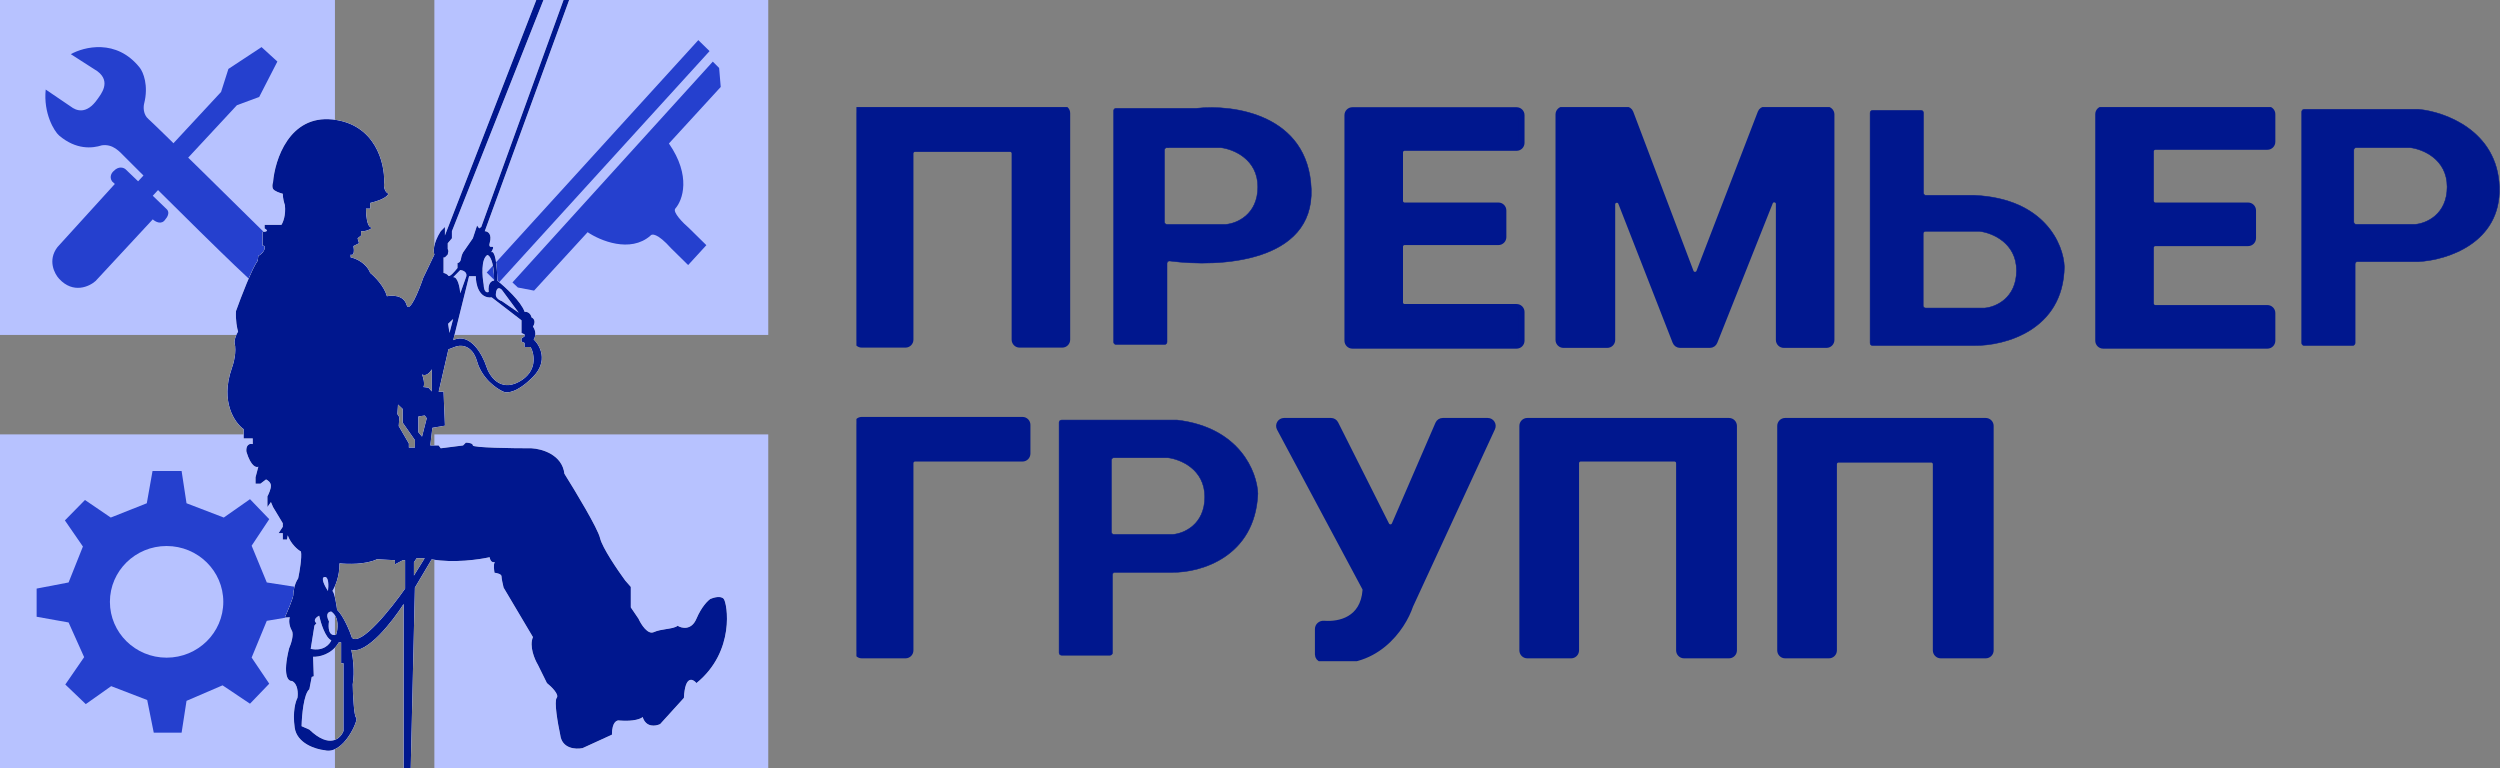 <svg width="397" height="122" viewBox="0 0 397 122" fill="none" xmlns="http://www.w3.org/2000/svg">
<rect x="0" y="0" width="397" height="122" fill="#808080" stroke="none"/>
<g clip-path="url(#clip0_478_1846)">
<path d="M122.167 53.189V0H68.978V53.189H122.167Z" fill="#B7C2FF"/>
<path d="M0 53.189V0H53.189V53.189H0Z" fill="#B7C2FF"/>
<path d="M53.189 68.981V122.169H0V68.981H53.189Z" fill="#B7C2FF"/>
<path d="M68.978 122.169V68.981H122.167V122.169H68.978Z" fill="#B7C2FF"/>
<path d="M82.241 45.659L81.379 44.85L113.193 9.785L114.198 10.792L114.451 13.81L106.223 22.787C109.799 27.939 108.401 31.809 107.254 33.1C106.73 33.671 108.506 35.447 109.458 36.264L112.17 38.934L109.277 42.091L106.565 39.421C104.398 36.994 103.471 37.088 103.278 37.438C100.074 40.216 95.3 38.217 93.314 36.871L84.809 46.15L82.241 45.659Z" fill="#2540CE"/>
<path d="M110.892 6.371L112.678 8.118L79.076 45.025L77.291 43.278L110.892 6.371Z" fill="#2540CE"/>
<path d="M23.311 79.918L17.589 82.187L13.492 79.399L10.305 82.641L13.167 86.79L10.891 92.494L5.818 93.466V97.94L10.891 98.847L13.362 104.357L10.37 108.701L13.622 111.813L17.654 108.961L23.376 111.164L24.417 116.351H28.839L29.619 111.294L35.342 108.831L39.699 111.748L42.755 108.571L39.959 104.423L42.365 98.588L47.372 97.745V93.272L42.365 92.494L39.959 86.66L42.755 82.446L39.699 79.27L35.537 82.187L29.619 79.918L28.839 74.797H24.222L23.311 79.918Z" fill="#2540CE"/>
<path d="M26.456 104.437C31.429 104.437 35.46 100.468 35.46 95.572C35.46 90.676 31.429 86.707 26.456 86.707C21.484 86.707 17.453 90.676 17.453 95.572C17.453 100.468 21.484 104.437 26.456 104.437Z" fill="#B7C2FF"/>
<path d="M7.259 14.219L11.245 16.925C12.07 17.564 13.723 18.266 15.474 15.753C16.005 14.99 17.705 12.989 15.474 11.316L11.246 8.601C11.246 8.601 11.245 8.601 11.245 8.601V8.601L11.246 8.601C13.291 7.453 18.487 6.067 22.203 10.761C22.739 11.452 23.626 13.557 22.888 16.453C22.759 16.969 22.715 18.181 23.573 18.905C24.43 19.629 38.362 33.355 45.22 40.127C45.865 40.935 46.703 43.011 44.892 44.856C44.128 45.46 42.165 46.339 40.426 45.032C38.687 43.724 25.985 31.098 19.851 24.948C18.979 24.074 17.96 22.83 16.176 23.076C14.648 23.568 12.1 23.814 9.399 21.532C8.605 20.862 6.872 17.977 7.259 14.219Z" fill="#2540CE"/>
<path d="M44.047 9.775L41.533 7.48L36.271 10.946L35.107 14.6L21.931 28.791L19.929 26.87C19.634 26.621 18.848 26.327 18.066 27.151C17.771 27.386 17.302 28.041 17.787 28.791L18.238 29.212L9.127 39.235C7.525 41.333 8.645 43.481 9.406 44.293C11.641 46.691 14.186 45.511 15.179 44.621L24.259 34.833C24.678 35.223 25.665 35.769 26.261 34.833C26.54 34.536 26.987 33.812 26.54 33.287L24.259 31.086L37.621 16.707L41.16 15.396L44.047 9.775Z" fill="#2540CE"/>
<path fill-rule="evenodd" clip-rule="evenodd" d="M43.357 28.97C43.653 25.339 45.953 18.258 52.789 18.976C59.624 19.695 61.111 25.938 61 28.97C60.926 29.419 60.955 30.407 61.665 30.767C61.629 31.029 61 31.687 58.781 32.226V33.125H58.115C58.115 33.986 58.248 35.775 58.781 36.044C59.313 36.314 58.337 36.606 57.782 36.718H57.338V37.392L56.783 37.841L57.005 38.627L56.117 39.076C56.228 39.637 56.295 40.693 55.674 40.423V40.872C56.45 41.022 58.159 41.726 58.781 43.343C59.483 43.904 61 45.431 61.443 47.048C62.294 46.861 64.107 46.869 64.551 48.396C64.994 49.923 66.511 46.187 67.213 44.129L68.989 40.423C68.804 40.012 68.745 38.694 69.988 36.718L70.653 36.044V37.392L85.164 0H86.299L71.763 36.718V37.841L71.097 38.627V39.525L71.208 39.862L71.097 40.423L70.653 40.872H70.431V43.343C70.617 43.38 71.031 43.522 71.208 43.792C71.386 44.061 72.244 43.081 72.651 42.557V41.771C72.799 41.771 73.117 41.636 73.205 41.097C73.294 40.558 73.464 40.199 73.538 40.087L75.091 37.841L75.758 35.819L76.091 36.269L76.423 36.044L89.491 0H90.379L76.978 36.718C77.422 36.718 78.199 37.1 77.755 38.627C77.681 38.851 77.644 39.278 78.088 39.188C78.531 39.098 78.199 39.75 77.977 40.087C78.273 39.787 78.886 40.266 78.975 44.578C80.196 45.551 82.77 47.902 83.303 49.519C83.599 49.481 84.235 49.608 84.412 50.417C84.708 50.529 85.167 50.978 84.634 51.877C84.893 52.213 85.278 53.089 84.745 53.898C85.744 54.834 87.12 57.334 84.634 59.849C82.148 62.364 80.492 62.469 79.974 62.207C78.901 61.758 76.557 60.163 75.758 57.379C74.959 54.594 72.983 54.721 72.096 55.133L71.208 55.47L69.654 62.207H70.431L70.653 67.597L68.656 67.934L68.323 70.74H69.654L69.988 71.19L73.538 70.74L73.982 70.291C74.352 70.291 75.091 70.381 75.091 70.74C75.091 71.1 81.305 71.19 84.412 71.19C86.003 71.264 89.273 72.178 89.628 75.233C91.366 78.002 94.932 83.923 95.287 85.451C95.642 86.978 98.098 90.578 99.281 92.188L100.169 93.198V96.454L101.389 98.251C101.796 99.149 102.854 100.834 103.83 100.385C104.408 100.119 105.135 100.004 105.811 99.897C106.563 99.778 107.252 99.67 107.603 99.374C108.269 99.786 109.8 100.138 110.599 98.251C111.398 96.365 112.411 95.369 112.818 95.107C113.336 94.882 114.483 94.568 114.927 95.107C115.481 95.781 116.813 103.416 110.599 108.469C110.007 107.758 108.779 107.234 108.602 110.827L104.829 114.982C104.126 115.319 102.588 115.566 102.055 113.859C101.796 114.121 100.702 114.6 98.394 114.42C97.987 114.308 97.173 114.6 97.173 116.666L92.512 118.799C91.44 119.024 89.228 118.912 88.962 116.666C88.592 114.944 87.963 111.366 88.407 110.827C88.851 110.288 87.556 109.031 86.853 108.469L85.411 105.55C84.893 104.689 84.013 102.607 84.634 101.17L79.974 93.311C79.863 92.862 79.641 91.873 79.641 91.514C79.641 91.155 78.901 90.99 78.531 90.952C78.457 90.54 78.354 89.65 78.531 89.38C78.607 89.266 78.567 89.268 78.474 89.272C78.291 89.281 77.902 89.299 77.755 88.482C76.127 88.856 72.007 89.448 68.545 88.819L65.882 93.311L65.216 122.168H64.107V96.454V95.893C62.368 98.625 58.27 103.91 55.785 103.192C56.006 104.165 56.361 106.627 56.006 108.693C56.043 110.378 56.206 113.792 56.561 113.971C57.005 114.196 54.564 119.922 51.568 119.137C50.126 118.987 47.152 118.058 46.797 115.543C46.442 113.028 46.945 111.351 47.24 110.827C47.352 110.116 47.329 108.581 46.353 108.132C45.761 108.207 44.844 107.279 45.909 102.967C46.205 102.293 46.708 100.788 46.353 100.16C46.131 99.786 45.754 98.835 46.02 98.026H45.243C45.65 97.129 46.486 95.175 46.575 94.546C46.575 94.022 46.73 92.749 47.352 91.851C47.573 90.803 47.973 88.482 47.795 87.584C47.315 87.322 46.22 86.438 45.687 85.001L45.576 85.675H44.91V84.664H44.245L44.91 83.654V83.092L43.357 80.51L43.024 79.724L42.469 80.51V78.825C42.654 78.489 43.024 77.68 43.024 77.141C43.024 76.602 42.506 76.243 42.247 76.13L41.36 76.805H40.583V75.794L41.027 74.109C40.694 74.297 39.851 74.087 39.14 71.751C39.066 71.264 39.163 70.337 40.139 70.516V69.618H38.697V68.158C37.291 67.148 34.946 63.802 36.81 58.502C37.106 57.715 37.609 55.807 37.254 54.459C37.217 54.235 37.276 53.561 37.809 52.663C37.661 52.176 37.387 50.843 37.476 49.406C38.253 47.235 40.028 42.602 40.916 41.434L41.027 40.648C41.434 40.423 42.203 39.794 42.025 39.076L41.693 38.964V36.83C42.136 36.83 42.824 36.718 42.025 36.269V35.707H44.688C44.947 35.333 45.421 34.18 45.243 32.563C45.132 32.264 44.91 31.485 44.91 30.767C44.467 30.654 43.534 30.34 43.357 29.981C43.179 29.621 43.283 29.157 43.357 28.97ZM77.606 46.356C77.356 46.501 76.843 46.465 76.801 45.161C76.568 43.875 76.36 41.139 77.392 40.487C77.75 40.541 78.467 41.433 78.467 44.563C78.109 44.563 77.434 44.922 77.606 46.356ZM71.964 44.02L73.093 42.878C73.469 42.915 74.189 43.161 74.06 43.857L73.093 46.574C73.021 45.686 72.695 43.933 71.964 44.02ZM67.235 61.464C67.493 60.986 67.199 59.925 67.02 59.454C67.665 59.845 68.328 59.073 68.579 58.639V62.171L68.041 61.573L67.235 61.464ZM63.204 64.236L63.097 65.758L63.419 66.247L63.312 67.66L64.924 70.431V71.083H65.891V69.888L63.956 67.117V64.942L63.204 64.236ZM66.429 66.138L67.45 65.975L67.772 66.41L67.02 69.345L66.429 68.638V66.138ZM71.964 50.65L71.373 52.878L71.158 51.411L71.964 50.65ZM79.702 46.03L82.389 49.672L79.702 47.824C78.843 47.52 78.7 46.972 78.735 46.737C78.821 45.433 79.416 45.722 79.702 46.03ZM71.964 54.019L74.49 43.857H75.565C75.546 45.07 76.027 47.443 78.09 47.226L82.82 50.867V52.878L83.303 53.095V53.421L82.82 53.747V54.237L83.303 54.454V55.106H84.271C84.897 56.283 85.399 59.041 82.389 60.649C79.38 62.258 77.696 59.689 77.231 58.204C76.604 56.283 74.672 52.758 71.964 54.019ZM67.45 88.637L65.73 91.409V89.289L66.16 88.637H67.45ZM62.721 89.615L63.956 88.963H64.333V93.474C62.13 96.626 57.357 102.604 55.896 101.3C55.537 100.231 54.563 97.843 53.531 96.843C53.406 95.901 53.08 93.984 52.779 93.854C53.173 93.239 53.95 91.496 53.907 89.452C55.161 89.597 58.11 89.669 59.872 88.8L62.721 88.963V89.615ZM52.08 93.854C52.188 93.075 52.23 91.539 51.543 91.626C50.855 91.713 51.614 93.148 52.08 93.854ZM52.617 97.115C52.223 97.115 51.596 97.43 52.241 98.691C52.098 99.525 52.123 101.115 53.37 100.81C53.674 99.977 53.95 98.072 52.617 97.115ZM52.617 101.68C51.672 101.289 50.934 98.909 50.683 97.767C49.694 98.289 49.984 98.782 50.253 98.963L49.931 99.343L49.339 103.039C51.36 103.473 52.367 102.314 52.617 101.68ZM49.715 104.289C50.608 104.343 52.674 103.962 53.8 102.006H54.176V105.321H54.552V116.081C54.086 117.295 52.349 118.951 49.124 115.864L47.888 115.321C47.924 113.672 48.221 110.19 49.124 109.451L49.501 107.495L49.823 107.386L49.715 104.289Z" fill="white"/>
<path fill-rule="evenodd" clip-rule="evenodd" d="M43.357 28.97C43.653 25.339 45.953 18.258 52.789 18.976C59.624 19.695 61.111 25.938 61 28.97C60.926 29.419 60.955 30.407 61.665 30.767C61.629 31.029 61 31.687 58.781 32.226V33.125H58.115C58.115 33.986 58.248 35.775 58.781 36.044C59.313 36.314 58.337 36.606 57.782 36.718H57.338V37.392L56.783 37.841L57.005 38.627L56.117 39.076C56.228 39.637 56.295 40.693 55.674 40.423V40.872C56.45 41.022 58.159 41.726 58.781 43.343C59.483 43.904 61 45.431 61.443 47.048C62.294 46.861 64.107 46.869 64.551 48.396C64.994 49.923 66.511 46.187 67.213 44.129L68.989 40.423C68.804 40.012 68.745 38.694 69.988 36.718L70.653 36.044V37.392L85.164 0H86.299L71.763 36.718V37.841L71.097 38.627V39.525L71.208 39.862L71.097 40.423L70.653 40.872H70.431V43.343C70.617 43.38 71.031 43.522 71.208 43.792C71.386 44.061 72.244 43.081 72.651 42.557V41.771C72.799 41.771 73.117 41.636 73.205 41.097C73.294 40.558 73.464 40.199 73.538 40.087L75.091 37.841L75.758 35.819L76.091 36.269L76.423 36.044L89.491 0H90.379L76.978 36.718C77.422 36.718 78.199 37.1 77.755 38.627C77.681 38.851 77.644 39.278 78.088 39.188C78.531 39.098 78.199 39.75 77.977 40.087C78.273 39.787 78.886 40.266 78.975 44.578C80.196 45.551 82.77 47.902 83.303 49.519C83.599 49.481 84.235 49.608 84.412 50.417C84.708 50.529 85.167 50.978 84.634 51.877C84.893 52.213 85.278 53.089 84.745 53.898C85.744 54.834 87.12 57.334 84.634 59.849C82.148 62.364 80.492 62.469 79.974 62.207C78.901 61.758 76.557 60.163 75.758 57.379C74.959 54.594 72.983 54.721 72.096 55.133L71.208 55.47L69.654 62.207H70.431L70.653 67.597L68.656 67.934L68.323 70.74H69.654L69.988 71.19L73.538 70.74L73.982 70.291C74.352 70.291 75.091 70.381 75.091 70.74C75.091 71.1 81.305 71.19 84.412 71.19C86.003 71.264 89.273 72.178 89.628 75.233C91.366 78.002 94.932 83.923 95.287 85.451C95.642 86.978 98.098 90.578 99.281 92.188L100.169 93.198V96.454L101.389 98.251C101.796 99.149 102.854 100.834 103.83 100.385C104.408 100.119 105.135 100.004 105.811 99.897C106.563 99.778 107.252 99.67 107.603 99.374C108.269 99.786 109.8 100.138 110.599 98.251C111.398 96.365 112.411 95.369 112.818 95.107C113.336 94.882 114.483 94.568 114.927 95.107C115.481 95.781 116.813 103.416 110.599 108.469C110.007 107.758 108.779 107.234 108.602 110.827L104.829 114.982C104.126 115.319 102.588 115.566 102.055 113.859C101.796 114.121 100.702 114.6 98.394 114.42C97.987 114.308 97.173 114.6 97.173 116.666L92.512 118.799C91.44 119.024 89.228 118.912 88.962 116.666C88.592 114.944 87.963 111.366 88.407 110.827C88.851 110.288 87.556 109.031 86.853 108.469L85.411 105.55C84.893 104.689 84.013 102.607 84.634 101.17L79.974 93.311C79.863 92.862 79.641 91.873 79.641 91.514C79.641 91.155 78.901 90.99 78.531 90.952C78.457 90.54 78.354 89.65 78.531 89.38C78.607 89.266 78.567 89.268 78.474 89.272C78.291 89.281 77.902 89.299 77.755 88.482C76.127 88.856 72.007 89.448 68.545 88.819L65.882 93.311L65.216 122.168H64.107V96.454V95.893C62.368 98.625 58.27 103.91 55.785 103.192C56.006 104.165 56.361 106.627 56.006 108.693C56.043 110.378 56.206 113.792 56.561 113.971C57.005 114.196 54.564 119.922 51.568 119.137C50.126 118.987 47.152 118.058 46.797 115.543C46.442 113.028 46.945 111.351 47.24 110.827C47.352 110.116 47.329 108.581 46.353 108.132C45.761 108.207 44.844 107.279 45.909 102.967C46.205 102.293 46.708 100.788 46.353 100.16C46.131 99.786 45.754 98.835 46.02 98.026H45.243C45.65 97.129 46.486 95.175 46.575 94.546C46.575 94.022 46.73 92.749 47.352 91.851C47.573 90.803 47.973 88.482 47.795 87.584C47.315 87.322 46.22 86.438 45.687 85.001L45.576 85.675H44.91V84.664H44.245L44.91 83.654V83.092L43.357 80.51L43.024 79.724L42.469 80.51V78.825C42.654 78.489 43.024 77.68 43.024 77.141C43.024 76.602 42.506 76.243 42.247 76.13L41.36 76.805H40.583V75.794L41.027 74.109C40.694 74.297 39.851 74.087 39.14 71.751C39.066 71.264 39.163 70.337 40.139 70.516V69.618H38.697V68.158C37.291 67.148 34.946 63.802 36.81 58.502C37.106 57.715 37.609 55.807 37.254 54.459C37.217 54.235 37.276 53.561 37.809 52.663C37.661 52.176 37.387 50.843 37.476 49.406C38.253 47.235 40.028 42.602 40.916 41.434L41.027 40.648C41.434 40.423 42.203 39.794 42.025 39.076L41.693 38.964V36.83C42.136 36.83 42.824 36.718 42.025 36.269V35.707H44.688C44.947 35.333 45.421 34.18 45.243 32.563C45.132 32.264 44.91 31.485 44.91 30.767C44.467 30.654 43.534 30.34 43.357 29.981C43.179 29.621 43.283 29.157 43.357 28.97ZM77.606 46.356C77.356 46.501 76.843 46.465 76.801 45.161C76.568 43.875 76.36 41.139 77.392 40.487C77.75 40.541 78.467 41.433 78.467 44.563C78.109 44.563 77.434 44.922 77.606 46.356ZM71.964 44.02L73.093 42.878C73.469 42.915 74.189 43.161 74.06 43.857L73.093 46.574C73.021 45.686 72.695 43.933 71.964 44.02ZM67.235 61.464C67.493 60.986 67.199 59.925 67.02 59.454C67.665 59.845 68.328 59.073 68.579 58.639V62.171L68.041 61.573L67.235 61.464ZM63.204 64.236L63.097 65.758L63.419 66.247L63.312 67.66L64.924 70.431V71.083H65.891V69.888L63.956 67.117V64.942L63.204 64.236ZM66.429 66.138L67.45 65.975L67.772 66.41L67.02 69.345L66.429 68.638V66.138ZM71.964 50.65L71.373 52.878L71.158 51.411L71.964 50.65ZM79.702 46.03L82.389 49.672L79.702 47.824C78.843 47.52 78.7 46.972 78.735 46.737C78.821 45.433 79.416 45.722 79.702 46.03ZM71.964 54.019L74.49 43.857H75.565C75.546 45.07 76.027 47.443 78.09 47.226L82.82 50.867V52.878L83.303 53.095V53.421L82.82 53.747V54.237L83.303 54.454V55.106H84.271C84.897 56.283 85.399 59.041 82.389 60.649C79.38 62.258 77.696 59.689 77.231 58.204C76.604 56.283 74.672 52.758 71.964 54.019ZM67.45 88.637L65.73 91.409V89.289L66.16 88.637H67.45ZM62.721 89.615L63.956 88.963H64.333V93.474C62.13 96.626 57.357 102.604 55.896 101.3C55.537 100.231 54.563 97.843 53.531 96.843C53.406 95.901 53.08 93.984 52.779 93.854C53.173 93.239 53.95 91.496 53.907 89.452C55.161 89.597 58.11 89.669 59.872 88.8L62.721 88.963V89.615ZM52.08 93.854C52.188 93.075 52.23 91.539 51.543 91.626C50.855 91.713 51.614 93.148 52.08 93.854ZM52.617 97.115C52.223 97.115 51.596 97.43 52.241 98.691C52.098 99.525 52.123 101.115 53.37 100.81C53.674 99.977 53.95 98.072 52.617 97.115ZM52.617 101.68C51.672 101.289 50.934 98.909 50.683 97.767C49.694 98.289 49.984 98.782 50.253 98.963L49.931 99.343L49.339 103.039C51.36 103.473 52.367 102.314 52.617 101.68ZM49.715 104.289C50.608 104.343 52.674 103.962 53.8 102.006H54.176V105.321H54.552V116.081C54.086 117.295 52.349 118.951 49.124 115.864L47.888 115.321C47.924 113.672 48.221 110.19 49.124 109.451L49.501 107.495L49.823 107.386L49.715 104.289Z" fill="white"/>
<path fill-rule="evenodd" clip-rule="evenodd" d="M43.357 28.97C43.653 25.339 45.953 18.258 52.789 18.976C59.624 19.695 61.111 25.938 61 28.97C60.926 29.419 60.955 30.407 61.665 30.767C61.629 31.029 61 31.687 58.781 32.226V33.125H58.115C58.115 33.986 58.248 35.775 58.781 36.044C59.313 36.314 58.337 36.606 57.782 36.718H57.338V37.392L56.783 37.841L57.005 38.627L56.117 39.076C56.228 39.637 56.295 40.693 55.674 40.423V40.872C56.45 41.022 58.159 41.726 58.781 43.343C59.483 43.904 61 45.431 61.443 47.048C62.294 46.861 64.107 46.869 64.551 48.396C64.994 49.923 66.511 46.187 67.213 44.129L68.989 40.423C68.804 40.012 68.745 38.694 69.988 36.718L70.653 36.044V37.392L85.164 0H86.299L71.763 36.718V37.841L71.097 38.627V39.525L71.208 39.862L71.097 40.423L70.653 40.872H70.431V43.343C70.617 43.38 71.031 43.522 71.208 43.792C71.386 44.061 72.244 43.081 72.651 42.557V41.771C72.799 41.771 73.117 41.636 73.205 41.097C73.294 40.558 73.464 40.199 73.538 40.087L75.091 37.841L75.758 35.819L76.091 36.269L76.423 36.044L89.491 0H90.379L76.978 36.718C77.422 36.718 78.199 37.1 77.755 38.627C77.681 38.851 77.644 39.278 78.088 39.188C78.531 39.098 78.199 39.75 77.977 40.087C78.273 39.787 78.886 40.266 78.975 44.578C80.196 45.551 82.77 47.902 83.303 49.519C83.599 49.481 84.235 49.608 84.412 50.417C84.708 50.529 85.167 50.978 84.634 51.877C84.893 52.213 85.278 53.089 84.745 53.898C85.744 54.834 87.12 57.334 84.634 59.849C82.148 62.364 80.492 62.469 79.974 62.207C78.901 61.758 76.557 60.163 75.758 57.379C74.959 54.594 72.983 54.721 72.096 55.133L71.208 55.47L69.654 62.207H70.431L70.653 67.597L68.656 67.934L68.323 70.74H69.654L69.988 71.19L73.538 70.74L73.982 70.291C74.352 70.291 75.091 70.381 75.091 70.74C75.091 71.1 81.305 71.19 84.412 71.19C86.003 71.264 89.273 72.178 89.628 75.233C91.366 78.002 94.932 83.923 95.287 85.451C95.642 86.978 98.098 90.578 99.281 92.188L100.169 93.198V96.454L101.389 98.251C101.796 99.149 102.854 100.834 103.83 100.385C104.408 100.119 105.135 100.004 105.811 99.897C106.563 99.778 107.252 99.67 107.603 99.374C108.269 99.786 109.8 100.138 110.599 98.251C111.398 96.365 112.411 95.369 112.818 95.107C113.336 94.882 114.483 94.568 114.927 95.107C115.481 95.781 116.813 103.416 110.599 108.469C110.007 107.758 108.779 107.234 108.602 110.827L104.829 114.982C104.126 115.319 102.588 115.566 102.055 113.859C101.796 114.121 100.702 114.6 98.394 114.42C97.987 114.308 97.173 114.6 97.173 116.666L92.512 118.799C91.44 119.024 89.228 118.912 88.962 116.666C88.592 114.944 87.963 111.366 88.407 110.827C88.851 110.288 87.556 109.031 86.853 108.469L85.411 105.55C84.893 104.689 84.013 102.607 84.634 101.17L79.974 93.311C79.863 92.862 79.641 91.873 79.641 91.514C79.641 91.155 78.901 90.99 78.531 90.952C78.457 90.54 78.354 89.65 78.531 89.38C78.607 89.266 78.567 89.268 78.474 89.272C78.291 89.281 77.902 89.299 77.755 88.482C76.127 88.856 72.007 89.448 68.545 88.819L65.882 93.311L65.216 122.168H64.107V96.454V95.893C62.368 98.625 58.27 103.91 55.785 103.192C56.006 104.165 56.361 106.627 56.006 108.693C56.043 110.378 56.206 113.792 56.561 113.971C57.005 114.196 54.564 119.922 51.568 119.137C50.126 118.987 47.152 118.058 46.797 115.543C46.442 113.028 46.945 111.351 47.24 110.827C47.352 110.116 47.329 108.581 46.353 108.132C45.761 108.207 44.844 107.279 45.909 102.967C46.205 102.293 46.708 100.788 46.353 100.16C46.131 99.786 45.754 98.835 46.02 98.026H45.243C45.65 97.129 46.486 95.175 46.575 94.546C46.575 94.022 46.73 92.749 47.352 91.851C47.573 90.803 47.973 88.482 47.795 87.584C47.315 87.322 46.22 86.438 45.687 85.001L45.576 85.675H44.91V84.664H44.245L44.91 83.654V83.092L43.357 80.51L43.024 79.724L42.469 80.51V78.825C42.654 78.489 43.024 77.68 43.024 77.141C43.024 76.602 42.506 76.243 42.247 76.13L41.36 76.805H40.583V75.794L41.027 74.109C40.694 74.297 39.851 74.087 39.14 71.751C39.066 71.264 39.163 70.337 40.139 70.516V69.618H38.697V68.158C37.291 67.148 34.946 63.802 36.81 58.502C37.106 57.715 37.609 55.807 37.254 54.459C37.217 54.235 37.276 53.561 37.809 52.663C37.661 52.176 37.387 50.843 37.476 49.406C38.253 47.235 40.028 42.602 40.916 41.434L41.027 40.648C41.434 40.423 42.203 39.794 42.025 39.076L41.693 38.964V36.83C42.136 36.83 42.824 36.718 42.025 36.269V35.707H44.688C44.947 35.333 45.421 34.18 45.243 32.563C45.132 32.264 44.91 31.485 44.91 30.767C44.467 30.654 43.534 30.34 43.357 29.981C43.179 29.621 43.283 29.157 43.357 28.97ZM77.606 46.356C77.356 46.501 76.843 46.465 76.801 45.161C76.568 43.875 76.36 41.139 77.392 40.487C77.75 40.541 78.467 41.433 78.467 44.563C78.109 44.563 77.434 44.922 77.606 46.356ZM71.964 44.02L73.093 42.878C73.469 42.915 74.189 43.161 74.06 43.857L73.093 46.574C73.021 45.686 72.695 43.933 71.964 44.02ZM67.235 61.464C67.493 60.986 67.199 59.925 67.02 59.454C67.665 59.845 68.328 59.073 68.579 58.639V62.171L68.041 61.573L67.235 61.464ZM63.204 64.236L63.097 65.758L63.419 66.247L63.312 67.66L64.924 70.431V71.083H65.891V69.888L63.956 67.117V64.942L63.204 64.236ZM66.429 66.138L67.45 65.975L67.772 66.41L67.02 69.345L66.429 68.638V66.138ZM71.964 50.65L71.373 52.878L71.158 51.411L71.964 50.65ZM79.702 46.03L82.389 49.672L79.702 47.824C78.843 47.52 78.7 46.972 78.735 46.737C78.821 45.433 79.416 45.722 79.702 46.03ZM71.964 54.019L74.49 43.857H75.565C75.546 45.07 76.027 47.443 78.09 47.226L82.82 50.867V52.878L83.303 53.095V53.421L82.82 53.747V54.237L83.303 54.454V55.106H84.271C84.897 56.283 85.399 59.041 82.389 60.649C79.38 62.258 77.696 59.689 77.231 58.204C76.604 56.283 74.672 52.758 71.964 54.019ZM67.45 88.637L65.73 91.409V89.289L66.16 88.637H67.45ZM62.721 89.615L63.956 88.963H64.333V93.474C62.13 96.626 57.357 102.604 55.896 101.3C55.537 100.231 54.563 97.843 53.531 96.843C53.406 95.901 53.08 93.984 52.779 93.854C53.173 93.239 53.95 91.496 53.907 89.452C55.161 89.597 58.11 89.669 59.872 88.8L62.721 88.963V89.615ZM52.08 93.854C52.188 93.075 52.23 91.539 51.543 91.626C50.855 91.713 51.614 93.148 52.08 93.854ZM52.617 97.115C52.223 97.115 51.596 97.43 52.241 98.691C52.098 99.525 52.123 101.115 53.37 100.81C53.674 99.977 53.95 98.072 52.617 97.115ZM52.617 101.68C51.672 101.289 50.934 98.909 50.683 97.767C49.694 98.289 49.984 98.782 50.253 98.963L49.931 99.343L49.339 103.039C51.36 103.473 52.367 102.314 52.617 101.68ZM49.715 104.289C50.608 104.343 52.674 103.962 53.8 102.006H54.176V105.321H54.552V116.081C54.086 117.295 52.349 118.951 49.124 115.864L47.888 115.321C47.924 113.672 48.221 110.19 49.124 109.451L49.501 107.495L49.823 107.386L49.715 104.289Z" fill="#00178E"/>
</g>
<g clip-path="url(#clip1_478_1846)">
<path d="M136.076 17.965V53.936C136.076 54.359 136.417 54.702 136.837 54.702H143.793C144.213 54.702 144.554 54.359 144.554 53.936V24.38C144.554 23.957 144.894 23.614 145.314 23.614H160.388C160.808 23.614 161.148 23.957 161.148 24.38V53.936C161.148 54.359 161.489 54.702 161.909 54.702H168.685C169.105 54.702 169.445 54.359 169.445 53.936V17.965C169.445 17.542 169.105 17.199 168.685 17.199H136.837C136.417 17.199 136.076 17.542 136.076 17.965Z" fill="#00178E" stroke="#00178E"/>
<path d="M213.998 54.1V18.293C213.998 17.87 214.339 17.527 214.759 17.527H240.835C241.255 17.527 241.596 17.87 241.596 18.293V22.683C241.596 23.106 241.255 23.449 240.835 23.449H223.057C222.636 23.449 222.296 23.792 222.296 24.215V31.894C222.296 32.317 222.636 32.66 223.057 32.66H237.949C238.369 32.66 238.71 33.003 238.71 33.426V37.651C238.71 38.074 238.369 38.417 237.949 38.417H223.057C222.636 38.417 222.296 38.76 222.296 39.183V48.014C222.296 48.437 222.636 48.78 223.057 48.78H240.835C241.255 48.78 241.596 49.123 241.596 49.545V54.1C241.596 54.523 241.255 54.866 240.835 54.866H214.759C214.339 54.866 213.998 54.523 213.998 54.1Z" fill="#00178E" stroke="#00178E"/>
<path d="M247.516 53.979V18.172C247.516 17.749 247.856 17.406 248.276 17.406H258.175C258.49 17.406 258.773 17.602 258.886 17.899L268.456 43.178C268.704 43.834 269.624 43.836 269.876 43.182L279.615 17.895C279.728 17.601 280.01 17.406 280.324 17.406H290.045C290.465 17.406 290.806 17.749 290.806 18.172V53.979C290.806 54.402 290.465 54.745 290.045 54.745H283.269C282.849 54.745 282.508 54.402 282.508 53.979V32.402C282.508 31.558 281.353 31.334 281.042 32.117L272.238 54.263C272.122 54.554 271.843 54.745 271.532 54.745H266.793C266.48 54.745 266.199 54.552 266.085 54.259L257.462 32.186C257.155 31.399 255.994 31.621 255.994 32.467V53.979C255.994 54.402 255.653 54.745 255.233 54.745H248.276C247.856 54.745 247.516 54.402 247.516 53.979Z" fill="#00178E" stroke="#00178E"/>
<path d="M333.227 54.1V18.129C333.227 17.706 333.567 17.363 333.987 17.363H360.063C360.483 17.363 360.824 17.706 360.824 18.129V22.519C360.824 22.942 360.483 23.285 360.063 23.285H342.284C341.864 23.285 341.524 23.628 341.524 24.051V31.895C341.524 32.318 341.864 32.66 342.284 32.66H356.996C357.416 32.66 357.757 33.003 357.757 33.426V37.816C357.757 38.239 357.416 38.582 356.996 38.582H342.284C341.864 38.582 341.524 38.925 341.524 39.348V48.179C341.524 48.602 341.864 48.944 342.284 48.944H360.063C360.483 48.944 360.824 49.287 360.824 49.71V54.1C360.824 54.523 360.483 54.866 360.063 54.866H333.987C333.567 54.866 333.227 54.523 333.227 54.1Z" fill="#00178E" stroke="#00178E"/>
<path d="M136.076 103.279V67.473C136.076 67.05 136.417 66.707 136.837 66.707H162.372C162.792 66.707 163.132 67.05 163.132 67.473V72.027C163.132 72.45 162.792 72.793 162.372 72.793H145.314C144.894 72.793 144.554 73.136 144.554 73.559V103.279C144.554 103.703 144.213 104.045 143.793 104.045H136.837C136.417 104.045 136.076 103.703 136.076 103.279Z" fill="#00178E" stroke="#00178E"/>
<path d="M211.366 66.871H203.908C203.333 66.871 202.966 67.49 203.238 68L216.783 93.329C216.849 93.452 216.881 93.595 216.87 93.735C216.514 98.432 212.741 99.276 210.23 99.075C209.75 99.036 209.309 99.399 209.309 99.884V103.924C209.309 104.283 209.559 104.597 209.91 104.66C218.321 106.204 222.744 99.685 223.919 96.149L236.944 67.96C237.178 67.452 236.81 66.871 236.254 66.871H229.107C228.804 66.871 228.531 67.052 228.41 67.331L221.498 83.308C221.241 83.902 220.413 83.926 220.122 83.348L212.045 67.291C211.915 67.033 211.653 66.871 211.366 66.871Z" fill="#00178E" stroke="#00178E"/>
<path d="M241.775 103.279V67.637C241.775 67.214 242.115 66.871 242.536 66.871H274.564C274.984 66.871 275.325 67.214 275.325 67.637V103.279C275.325 103.702 274.984 104.045 274.564 104.045H267.427C267.007 104.045 266.667 103.702 266.667 103.279V73.558C266.667 73.135 266.326 72.793 265.906 72.793H251.013C250.594 72.793 250.253 73.135 250.253 73.558V103.279C250.253 103.702 249.912 104.045 249.492 104.045H242.536C242.115 104.045 241.775 103.702 241.775 103.279Z" fill="#00178E" stroke="#00178E"/>
<path d="M282.723 103.279V67.637C282.723 67.214 283.063 66.871 283.483 66.871H315.331C315.751 66.871 316.092 67.214 316.092 67.637V103.279C316.092 103.702 315.751 104.045 315.331 104.045H308.194C307.774 104.045 307.434 103.702 307.434 103.279V73.723C307.434 73.3 307.093 72.957 306.673 72.957H291.961C291.541 72.957 291.2 73.3 291.2 73.723V103.279C291.2 103.702 290.859 104.045 290.439 104.045H283.483C283.063 104.045 282.723 103.702 282.723 103.279Z" fill="#00178E" stroke="#00178E"/>
<path fill-rule="evenodd" clip-rule="evenodd" d="M168.184 67.09V103.662C168.184 103.874 168.354 104.045 168.564 104.045H176.281C176.491 104.045 176.661 103.874 176.661 103.662V91.269C176.661 91.058 176.832 90.886 177.042 90.886H186.221C190.55 90.941 199.316 88.518 199.749 78.385C199.629 74.986 196.899 67.891 186.943 66.707H168.564C168.354 66.707 168.184 66.879 168.184 67.09ZM176.499 73.067V84.484C176.499 84.696 176.669 84.867 176.879 84.867H186.267C187.95 84.729 191.315 83.344 191.315 78.914C191.315 74.484 187.407 72.915 185.453 72.684H176.879C176.669 72.684 176.499 72.856 176.499 73.067Z" fill="#00178E"/>
<path d="M186.222 90.886L186.222 90.847H186.222V90.886ZM199.75 78.385L199.788 78.386L199.788 78.385V78.383L199.75 78.385ZM186.944 66.706L186.948 66.668L186.946 66.668H186.944V66.706ZM186.268 84.866V84.905H186.27L186.272 84.905L186.268 84.866ZM185.454 72.684L185.459 72.646L185.457 72.645H185.454V72.684ZM168.223 103.662V67.089H168.146V103.662H168.223ZM168.565 104.006C168.376 104.006 168.223 103.852 168.223 103.662H168.146C168.146 103.894 168.334 104.083 168.565 104.083V104.006ZM176.282 104.006H168.565V104.083H176.282V104.006ZM176.624 103.662C176.624 103.852 176.471 104.006 176.282 104.006V104.083C176.513 104.083 176.7 103.894 176.7 103.662H176.624ZM176.624 91.269V103.662H176.7V91.269H176.624ZM177.042 90.847C176.811 90.847 176.624 91.036 176.624 91.269H176.7C176.7 91.078 176.853 90.924 177.042 90.924V90.847ZM186.222 90.847H177.042V90.924H186.222V90.847ZM199.712 78.383C199.496 83.436 197.203 86.564 194.426 88.424C191.647 90.284 188.381 90.875 186.222 90.847L186.222 90.924C188.392 90.951 191.674 90.358 194.468 88.487C197.264 86.615 199.571 83.465 199.788 78.386L199.712 78.383ZM186.939 66.744C196.874 67.926 199.592 75.002 199.712 78.386L199.788 78.383C199.667 74.969 196.926 67.855 186.948 66.668L186.939 66.744ZM168.565 66.745H186.944V66.668H168.565V66.745ZM168.223 67.089C168.223 66.899 168.376 66.745 168.565 66.745V66.668C168.334 66.668 168.146 66.856 168.146 67.089H168.223ZM176.538 84.483V73.067H176.462V84.483H176.538ZM176.88 84.828C176.691 84.828 176.538 84.674 176.538 84.483H176.462C176.462 84.716 176.649 84.905 176.88 84.905V84.828ZM186.268 84.828H176.88V84.905H186.268V84.828ZM191.278 78.913C191.278 81.117 190.441 82.561 189.398 83.47C188.353 84.381 187.1 84.76 186.265 84.828L186.272 84.905C187.119 84.835 188.389 84.451 189.448 83.528C190.508 82.604 191.354 81.14 191.354 78.913H191.278ZM185.45 72.722C186.421 72.837 187.879 73.284 189.094 74.254C190.307 75.222 191.278 76.712 191.278 78.913H191.354C191.354 76.685 190.37 75.175 189.141 74.194C187.914 73.214 186.441 72.762 185.459 72.646L185.45 72.722ZM176.88 72.722H185.454V72.645H176.88V72.722ZM176.538 73.067C176.538 72.876 176.691 72.722 176.88 72.722V72.645C176.649 72.645 176.462 72.834 176.462 73.067H176.538Z" fill="#00178E"/>
<path fill-rule="evenodd" clip-rule="evenodd" d="M176.844 17.585V54.322C176.844 54.533 177.014 54.705 177.224 54.705H184.941C185.151 54.705 185.321 54.533 185.321 54.322V41.824C185.321 41.591 185.522 41.411 185.752 41.442C193.693 42.505 208.654 41.661 208.229 30.032C207.796 18.189 195.903 16.544 190.011 17.202H177.224C177.014 17.202 176.844 17.373 176.844 17.585ZM184.921 23.83V35.247C184.921 35.458 185.091 35.63 185.301 35.63H194.69C196.372 35.491 199.737 34.107 199.737 29.677C199.737 25.247 195.829 23.678 193.876 23.447H185.301C185.091 23.447 184.921 23.619 184.921 23.83Z" fill="#00178E"/>
<path d="M185.751 41.441L185.746 41.479L185.751 41.441ZM208.228 30.031L208.19 30.032L208.228 30.031ZM190.01 17.201V17.239H190.012L190.014 17.239L190.01 17.201ZM194.689 35.629V35.667H194.69L194.692 35.667L194.689 35.629ZM193.875 23.446L193.879 23.408L193.877 23.408H193.875V23.446ZM176.881 54.321V17.584H176.805V54.321H176.881ZM177.223 54.666C177.034 54.666 176.881 54.511 176.881 54.321H176.805C176.805 54.553 176.992 54.742 177.223 54.742V54.666ZM184.94 54.666H177.223V54.742H184.94V54.666ZM185.282 54.321C185.282 54.511 185.129 54.666 184.94 54.666V54.742C185.171 54.742 185.358 54.553 185.358 54.321H185.282ZM185.282 41.824V54.321H185.358V41.824H185.282ZM185.756 41.403C185.503 41.369 185.282 41.567 185.282 41.824H185.358C185.358 41.613 185.539 41.451 185.746 41.479L185.756 41.403ZM208.19 30.032C208.296 32.931 207.443 35.154 205.983 36.844C204.522 38.535 202.451 39.695 200.115 40.459C195.443 41.989 189.724 41.934 185.756 41.403L185.746 41.479C189.72 42.011 195.451 42.066 200.139 40.532C202.482 39.765 204.568 38.599 206.041 36.895C207.514 35.189 208.373 32.946 208.266 30.03L208.19 30.032ZM190.014 17.239C192.956 16.911 197.394 17.157 201.15 18.963C204.903 20.767 207.974 24.127 208.19 30.032L208.266 30.03C208.049 24.092 204.957 20.708 201.183 18.894C197.411 17.08 192.957 16.834 190.006 17.163L190.014 17.239ZM177.223 17.239H190.01V17.163H177.223V17.239ZM176.881 17.584C176.881 17.394 177.034 17.239 177.223 17.239V17.163C176.992 17.163 176.805 17.351 176.805 17.584H176.881ZM184.958 35.246V23.829H184.882V35.246H184.958ZM185.3 35.591C185.111 35.591 184.958 35.436 184.958 35.246H184.882C184.882 35.479 185.069 35.667 185.3 35.667V35.591ZM194.689 35.591H185.3V35.667H194.689V35.591ZM199.698 29.676C199.698 31.88 198.861 33.323 197.818 34.233C196.774 35.144 195.52 35.522 194.686 35.591L194.692 35.667C195.54 35.597 196.81 35.214 197.868 34.291C198.928 33.366 199.774 31.902 199.774 29.676H199.698ZM193.87 23.484C194.841 23.599 196.3 24.047 197.514 25.016C198.728 25.985 199.698 27.474 199.698 29.676H199.774C199.774 27.448 198.791 25.938 197.562 24.956C196.334 23.976 194.862 23.524 193.879 23.408L193.87 23.484ZM185.3 23.485H193.875V23.408H185.3V23.485ZM184.958 23.829C184.958 23.639 185.111 23.485 185.3 23.485V23.408C185.069 23.408 184.882 23.597 184.882 23.829H184.958ZM193.978 23.248H185.701V23.325H193.978V23.248ZM185.423 23.469C185.485 23.382 185.586 23.325 185.701 23.325V23.248C185.561 23.248 185.437 23.318 185.361 23.424L185.423 23.469Z" fill="#00178E"/>
<path fill-rule="evenodd" clip-rule="evenodd" d="M365.512 17.746V54.483C365.512 54.695 365.682 54.866 365.892 54.866H373.609C373.819 54.866 373.99 54.695 373.99 54.483V41.926C373.99 41.714 374.159 41.543 374.37 41.543H384.091C388.48 41.323 397.185 38.648 396.897 29.7C396.608 20.752 388.239 17.747 384.091 17.363H365.892C365.682 17.363 365.512 17.535 365.512 17.746ZM373.784 23.828V35.244C373.784 35.456 373.954 35.627 374.164 35.627H383.553C385.235 35.489 388.6 34.104 388.6 29.674C388.6 25.244 384.692 23.675 382.739 23.445H374.164C373.954 23.445 373.784 23.616 373.784 23.828Z" fill="#00178E"/>
<path d="M384.091 41.542V41.58H384.092L384.093 41.58L384.091 41.542ZM396.898 29.699L396.936 29.698L396.898 29.699ZM384.091 17.363L384.095 17.324L384.093 17.324H384.091V17.363ZM383.554 35.626V35.665H383.555L383.557 35.664L383.554 35.626ZM382.74 23.444L382.744 23.406L382.741 23.405H382.74V23.444ZM365.551 54.482V17.745H365.475V54.482H365.551ZM365.893 54.827C365.704 54.827 365.551 54.673 365.551 54.482H365.475C365.475 54.715 365.662 54.904 365.893 54.904V54.827ZM373.61 54.827H365.893V54.904H373.61V54.827ZM373.953 54.482C373.953 54.673 373.799 54.827 373.61 54.827V54.904C373.841 54.904 374.029 54.715 374.029 54.482H373.953ZM373.953 41.925V54.482H374.029V41.925H373.953ZM374.371 41.504C374.14 41.504 373.953 41.692 373.953 41.925H374.029C374.029 41.734 374.182 41.58 374.371 41.58V41.504ZM384.091 41.504H374.371V41.58H384.091V41.504ZM396.86 29.7C397.004 34.159 394.908 37.053 392.227 38.862C389.546 40.672 386.279 41.394 384.089 41.504L384.093 41.58C386.293 41.47 389.574 40.745 392.27 38.925C394.968 37.105 397.081 34.187 396.936 29.698L396.86 29.7ZM384.088 17.401C386.157 17.592 389.28 18.437 391.92 20.35C394.559 22.262 396.716 25.24 396.86 29.7L396.936 29.698C396.792 25.21 394.619 22.211 391.964 20.288C389.311 18.366 386.174 17.517 384.095 17.324L384.088 17.401ZM365.893 17.401H384.091V17.324H365.893V17.401ZM365.551 17.745C365.551 17.555 365.704 17.401 365.893 17.401V17.324C365.662 17.324 365.475 17.513 365.475 17.745H365.551ZM373.823 35.243V23.827H373.747V35.243H373.823ZM374.165 35.588C373.976 35.588 373.823 35.434 373.823 35.243H373.747C373.747 35.476 373.934 35.665 374.165 35.665V35.588ZM383.554 35.588H374.165V35.665H383.554V35.588ZM388.563 29.674C388.563 31.878 387.726 33.321 386.683 34.23C385.639 35.141 384.385 35.52 383.551 35.588L383.557 35.664C384.405 35.595 385.675 35.212 386.733 34.288C387.793 33.364 388.639 31.9 388.639 29.674H388.563ZM382.735 23.482C383.707 23.596 385.165 24.044 386.379 25.014C387.592 25.983 388.563 27.472 388.563 29.674H388.639C388.639 27.445 387.655 25.935 386.426 24.954C385.198 23.974 383.726 23.522 382.744 23.406L382.735 23.482ZM374.165 23.482H382.74V23.405H374.165V23.482ZM373.823 23.827C373.823 23.636 373.976 23.482 374.165 23.482V23.405C373.934 23.405 373.747 23.594 373.747 23.827H373.823Z" fill="#00178E"/>
<path fill-rule="evenodd" clip-rule="evenodd" d="M296.973 17.914V54.487C296.973 54.698 297.143 54.869 297.353 54.869H313.568C318.257 54.924 327.673 52.501 327.817 42.368C327.696 38.805 324.679 31.546 313.568 31.019H305.831C305.62 31.019 305.451 30.848 305.451 30.636V17.914C305.451 17.703 305.28 17.531 305.07 17.531H297.353C297.143 17.531 296.973 17.703 296.973 17.914ZM305.404 37.118V48.534C305.404 48.746 305.574 48.917 305.784 48.917H315.173C316.855 48.779 320.22 47.395 320.22 42.964C320.22 38.534 316.312 36.965 314.359 36.735H305.784C305.574 36.735 305.404 36.906 305.404 37.118Z" fill="#00178E"/>
<path d="M313.567 54.869V54.83V54.869ZM327.816 42.368L327.854 42.368V42.367V42.367L327.816 42.368ZM313.567 31.018L313.568 30.98L313.567 30.98H313.567V31.018ZM315.172 48.916V48.955H315.173L315.175 48.955L315.172 48.916ZM314.358 36.734L314.361 36.696L314.359 36.696H314.358V36.734ZM297.01 54.486V17.913H296.934V54.486H297.01ZM297.352 54.83C297.163 54.83 297.01 54.676 297.01 54.486H296.934C296.934 54.718 297.121 54.907 297.352 54.907V54.83ZM313.567 54.83H297.352V54.907H313.567V54.83ZM327.778 42.367C327.706 47.419 325.324 50.547 322.376 52.406C319.425 54.267 315.906 54.858 313.567 54.831L313.566 54.907C315.916 54.934 319.45 54.341 322.416 52.471C325.383 50.599 327.781 47.449 327.854 42.368L327.778 42.367ZM313.564 31.056C319.111 31.319 322.634 33.262 324.785 35.58C326.937 37.899 327.718 40.596 327.778 42.369L327.854 42.367C327.793 40.576 327.005 37.861 324.84 35.528C322.675 33.194 319.132 31.244 313.568 30.98L313.564 31.056ZM305.83 31.057H313.567V30.98H305.83V31.057ZM305.412 30.635C305.412 30.868 305.599 31.057 305.83 31.057V30.98C305.641 30.98 305.488 30.826 305.488 30.635H305.412ZM305.412 17.913V30.635H305.488V17.913H305.412ZM305.069 17.569C305.258 17.569 305.412 17.723 305.412 17.913H305.488C305.488 17.681 305.3 17.492 305.069 17.492V17.569ZM297.352 17.569H305.069V17.492H297.352V17.569ZM297.01 17.913C297.01 17.723 297.163 17.569 297.352 17.569V17.492C297.121 17.492 296.934 17.681 296.934 17.913H297.01ZM305.441 48.534V37.117H305.365V48.534H305.441ZM305.783 48.878C305.594 48.878 305.441 48.724 305.441 48.534H305.365C305.365 48.766 305.552 48.955 305.783 48.955V48.878ZM315.172 48.878H305.783V48.955H315.172V48.878ZM320.181 42.964C320.181 45.168 319.344 46.611 318.301 47.52C317.257 48.432 316.003 48.81 315.169 48.878L315.175 48.955C316.023 48.885 317.293 48.502 318.351 47.578C319.411 46.654 320.257 45.19 320.257 42.964H320.181ZM314.353 36.772C315.325 36.887 316.783 37.334 317.997 38.304C319.21 39.273 320.181 40.762 320.181 42.964H320.257C320.257 40.736 319.273 39.225 318.044 38.244C316.816 37.264 315.344 36.812 314.361 36.696L314.353 36.772ZM305.783 36.772H314.358V36.696H305.783V36.772ZM305.441 37.117C305.441 36.926 305.594 36.772 305.783 36.772V36.696C305.552 36.696 305.365 36.884 305.365 37.117H305.441ZM305.83 48.986H312.845V48.909H305.83V48.986Z" fill="#00178E"/>
</g>
<defs>
<clipPath id="clip0_478_1846">
<rect width="122" height="122" fill="white"/>
</clipPath>
<clipPath id="clip1_478_1846">
<rect width="261" height="88" fill="white" transform="translate(136 17)"/>
</clipPath>
</defs>
</svg>
